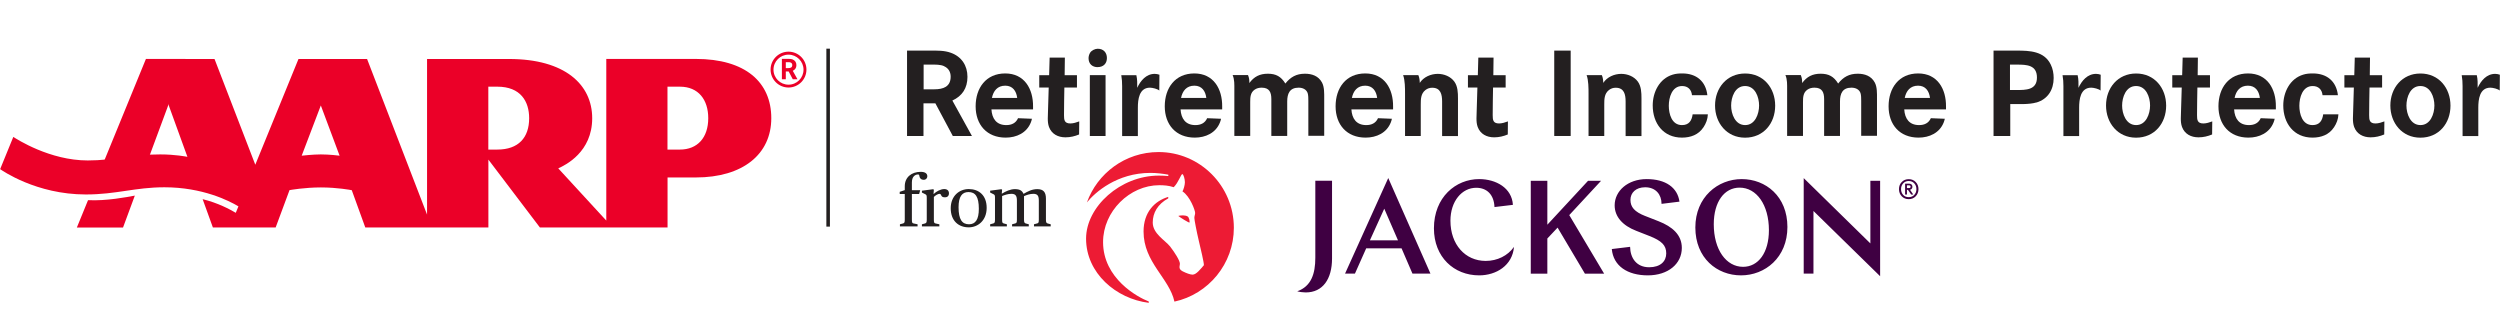 <svg
  width="400"
  height="50"
  viewBox="0 0 400 50"
  fill="none"
  xmlns="http://www.w3.org/2000/svg"
>
  <path
    d="M126.844 12.683L126.184 11.431H125.728V12.683H125.102V9.416H125.99C126.252 9.416 126.537 9.416 126.787 9.496C127.197 9.644 127.425 9.985 127.425 10.418C127.425 10.85 127.231 11.146 126.844 11.329L127.595 12.683H126.867H126.844ZM126.514 10.008C126.377 9.94 126.184 9.951 126.024 9.951H125.728V10.896H126.138C126.48 10.896 126.764 10.805 126.764 10.406C126.764 10.224 126.673 10.076 126.514 10.008Z"
    fill="#EB0028"
  />
  <path
    d="M126.161 8.266C124.579 8.266 123.292 9.552 123.292 11.134C123.292 12.717 124.579 14.003 126.161 14.003C127.744 14.003 129.03 12.717 129.03 11.134C129.03 9.552 127.744 8.266 126.161 8.266ZM126.161 13.548C124.841 13.548 123.759 12.478 123.759 11.146C123.759 9.814 124.841 8.744 126.161 8.744C127.482 8.744 128.563 9.825 128.563 11.146C128.563 12.466 127.493 13.548 126.161 13.548Z"
    fill="#EB0028"
  />
  <path
    d="M14.094 32.026C17.042 32.173 20.355 31.525 21.573 31.297L19.683 36.408H12.295L14.082 32.037L14.094 32.026Z"
    fill="#EB0028"
  />
  <path
    d="M23.349 9.428L16.541 26.049C19.125 25.867 21.926 25.252 23.861 25.093L29.667 9.428H23.338H23.349Z"
    fill="#EB0028"
  />
  <path
    d="M37.705 34.041C36.76 33.483 34.882 32.47 32.422 31.866L34.062 36.397H44.103L46.323 30.42C46.448 30.398 48.748 29.988 51.343 29.988C53.939 29.988 56.136 30.398 56.284 30.432L58.447 36.397H78.142V25.537L86.384 36.397H106.808V28.394H111.327C118.841 28.394 123.406 24.683 123.406 18.911C123.406 13.139 119.251 9.428 111.327 9.428H97.006V35.293L89.321 26.937C90.505 26.402 94.752 24.318 94.752 18.922C94.752 13.526 90.38 9.439 81.455 9.439H68.329V34.337L58.732 9.439H47.757L40.847 26.356L34.324 9.439H24.305L29.986 25.093C29.793 25.058 28.028 24.706 25.637 24.706C20.196 24.706 18.443 25.673 14.037 25.673C7.958 25.673 2.675 22.258 2.129 21.905L0.023 27.062C0.307 27.256 5.783 31.115 13.729 31.115C18.613 31.115 21.607 29.965 26.309 29.965C32.388 29.965 36.623 32.105 38.149 33.016L37.728 34.041H37.705ZM51.332 16.873L54.337 24.91C54.189 24.888 52.687 24.706 51.332 24.706C50.057 24.706 48.406 24.899 48.27 24.91L51.332 16.873ZM78.131 23.931V13.868H79.576C83.311 13.868 84.665 16.236 84.665 18.911C84.665 22.03 82.946 23.931 79.576 23.931H78.131ZM106.796 23.931V13.868H108.789C111.76 13.868 113.32 15.974 113.32 18.911C113.32 22.042 111.578 23.931 108.789 23.931H106.796Z"
    fill="#EB0028"
  />
  <path d="M132.787 7.787H132.218V36.259H132.787V7.787Z" fill="#231F20" />
  <path
    d="M152.448 21.756L149.658 16.53H147.757V21.756H145.127V8.095H148.827C149.932 8.095 151.093 8.06 152.14 8.447C153.859 9.062 154.793 10.497 154.793 12.295C154.793 14.094 153.962 15.358 152.379 16.086L155.51 21.756H152.448ZM151.059 10.588C150.478 10.315 149.67 10.337 149.032 10.337H147.78V14.288H149.499C150.888 14.288 152.106 13.9 152.106 12.261C152.106 11.51 151.753 10.906 151.059 10.599V10.588Z"
    fill="#231F20"
  />
  <path
    d="M158.629 17.499C158.72 18.99 159.438 20.015 161.009 20.015C161.84 20.015 162.534 19.708 162.887 18.911L165.107 19.002C165.073 19.195 165.016 19.389 164.936 19.582C164.276 21.267 162.637 22.019 160.906 22.019C157.889 22.019 156.102 19.947 156.102 17.01C156.102 14.072 157.764 11.75 160.838 11.75C163.912 11.75 165.323 14.232 165.289 17.055V17.499H158.618H158.629ZM160.838 13.708C159.597 13.708 158.937 14.539 158.709 15.666H162.751C162.614 14.562 162.033 13.708 160.838 13.708Z"
    fill="#231F20"
  />
  <path
    d="M172.678 21.506C171.96 21.802 171.266 21.973 170.469 21.973C169.285 21.973 168.26 21.449 167.839 20.311C167.68 19.867 167.646 19.423 167.646 18.956C167.646 18.569 167.668 18.159 167.68 17.772L167.794 14.004H166.28V12.034H167.862L167.942 9.211H170.378L170.344 12.034H172.313V14.004H170.298C170.275 15.472 170.241 16.941 170.241 18.421C170.241 19.195 170.298 19.753 171.266 19.753C171.733 19.753 172.256 19.582 172.678 19.423L172.655 21.517L172.678 21.506Z"
    fill="#231F20"
  />
  <path
    d="M175.638 10.747C174.75 10.747 174.169 10.201 174.169 9.313C174.169 9.017 174.26 8.698 174.419 8.436C174.647 8.072 175.194 7.799 175.638 7.799C176.548 7.799 177.106 8.402 177.106 9.29C177.106 10.178 176.525 10.736 175.638 10.736V10.747ZM174.374 21.756V12.022H176.89V21.756H174.374Z"
    fill="#231F20"
  />
  <path
    d="M185.508 14.505C185.223 14.22 184.381 14.027 183.994 14.027C182.252 14.027 182.058 15.928 182.058 17.237V21.768H179.542V13.777C179.542 13.173 179.508 12.615 179.406 12.035H181.819C181.979 12.718 181.956 13.355 181.956 14.05C182.48 12.911 183.39 11.818 184.756 11.818C185.03 11.818 185.257 11.875 185.508 11.955L185.485 14.505H185.508Z"
    fill="#231F20"
  />
  <path
    d="M188.889 17.499C188.98 18.99 189.697 20.015 191.268 20.015C192.099 20.015 192.794 19.708 193.147 18.911L195.367 19.002C195.332 19.195 195.276 19.389 195.196 19.582C194.536 21.267 192.896 22.019 191.166 22.019C188.149 22.019 186.362 19.947 186.362 17.01C186.362 14.072 188.024 11.75 191.097 11.75C194.171 11.75 195.583 14.232 195.549 17.055V17.499H188.878H188.889ZM191.097 13.708C189.857 13.708 189.196 14.539 188.969 15.666H193.01C192.873 14.562 192.293 13.708 191.097 13.708Z"
    fill="#231F20"
  />
  <path
    d="M209.335 21.756V16.121C209.335 15.757 209.335 15.21 209.221 14.88C208.994 14.265 208.39 14.026 207.775 14.026C206.341 14.026 205.954 14.994 205.954 16.235V21.745H203.415V15.859C203.415 14.778 203.108 14.026 201.867 14.026C201.457 14.026 201.059 14.117 200.729 14.356C200.057 14.823 200.034 15.597 200.034 16.326V21.745H197.495V14.3C197.495 13.525 197.53 12.728 197.222 12.011H199.681C199.875 12.501 199.897 12.763 199.897 13.286C200.649 12.262 201.56 11.795 202.857 11.795C204.155 11.795 204.963 12.239 205.658 13.366C206.489 12.319 207.423 11.795 208.789 11.795C209.916 11.795 210.952 12.148 211.521 13.207C211.908 13.924 211.874 14.948 211.874 15.757V21.733H209.335V21.756Z"
    fill="#231F20"
  />
  <path
    d="M216.223 17.499C216.314 18.99 217.031 20.015 218.602 20.015C219.433 20.015 220.127 19.708 220.48 18.911L222.7 19.002C222.666 19.195 222.609 19.389 222.53 19.582C221.869 21.267 220.23 22.019 218.499 22.019C215.483 22.019 213.695 19.947 213.695 17.01C213.695 14.072 215.357 11.75 218.443 11.75C221.528 11.75 222.928 14.232 222.894 17.055V17.499H216.223ZM218.431 13.708C217.19 13.708 216.53 14.539 216.302 15.666H220.344C220.207 14.562 219.627 13.708 218.431 13.708Z"
    fill="#231F20"
  />
  <path
    d="M230.738 21.757V16.247C230.738 15.12 230.51 14.038 229.155 14.038C228.745 14.038 228.404 14.152 228.074 14.403C227.322 14.983 227.322 15.894 227.322 16.759V21.757H224.806V15.006C224.806 14.118 224.806 12.854 224.499 12.023H226.935C227.106 12.41 227.152 12.832 227.163 13.264C227.766 12.319 228.939 11.818 230.043 11.818C231.045 11.818 232.092 12.228 232.696 13.059C233.242 13.811 233.276 14.835 233.276 15.735V21.768H230.738V21.757Z"
    fill="#231F20"
  />
  <path
    d="M241.268 21.506C240.551 21.802 239.856 21.973 239.06 21.973C237.876 21.973 236.851 21.449 236.43 20.311C236.27 19.867 236.236 19.423 236.236 18.956C236.236 18.569 236.259 18.159 236.27 17.772L236.384 14.004H234.87V12.034H236.453L236.532 9.211H238.968L238.934 12.034H240.904V14.004H238.889C238.866 15.472 238.832 16.941 238.832 18.421C238.832 19.195 238.889 19.753 239.856 19.753C240.323 19.753 240.847 19.582 241.268 19.423L241.245 21.517L241.268 21.506Z"
    fill="#231F20"
  />
  <path d="M248.679 21.757V8.096H251.309V21.757H248.679Z" fill="#231F20" />
  <path
    d="M260.098 21.757V16.247C260.098 15.12 259.87 14.038 258.515 14.038C258.105 14.038 257.764 14.152 257.434 14.403C256.682 14.983 256.682 15.894 256.682 16.759V21.757H254.166V15.006C254.166 14.118 254.167 12.854 253.859 12.023H256.295C256.466 12.41 256.512 12.832 256.523 13.264C257.126 12.319 258.299 11.818 259.403 11.818C260.405 11.818 261.452 12.228 262.056 13.059C262.602 13.811 262.636 14.835 262.636 15.735V21.768H260.098V21.757Z"
    fill="#231F20"
  />
  <path
    d="M272.541 20.379C271.767 21.563 270.492 22.019 269.114 22.019C266.12 22.019 264.435 19.719 264.435 16.873C264.435 14.767 265.483 12.592 267.623 11.944C268.124 11.784 268.648 11.75 269.171 11.75C271.414 11.75 272.928 13.002 273.178 15.234H270.719C270.628 14.323 270.059 13.765 269.137 13.765C267.509 13.765 267.008 15.609 267.008 16.919C267.008 18.228 267.475 20.015 269.114 20.015C270.241 20.015 270.685 19.298 270.822 18.296H273.258C273.224 19.07 272.974 19.73 272.541 20.391V20.379Z"
    fill="#231F20"
  />
  <path
    d="M279.212 22.028C276.286 22.028 274.408 19.683 274.408 16.883C274.408 14.082 276.286 11.76 279.224 11.76C282.161 11.76 284.028 14.082 284.028 16.905C284.028 19.729 282.172 22.028 279.212 22.028ZM279.212 13.763C277.584 13.763 276.981 15.562 276.981 16.894C276.981 18.226 277.618 20.013 279.224 20.013C280.829 20.013 281.455 18.215 281.455 16.883C281.455 15.551 280.84 13.763 279.212 13.763Z"
    fill="#231F20"
  />
  <path
    d="M297.791 21.756V16.121C297.791 15.757 297.791 15.21 297.677 14.88C297.45 14.265 296.846 14.026 296.22 14.026C294.786 14.026 294.399 14.994 294.399 16.235V21.745H291.86V15.859C291.86 14.778 291.553 14.026 290.312 14.026C289.902 14.026 289.504 14.117 289.173 14.356C288.502 14.823 288.479 15.597 288.479 16.326V21.745H285.94V14.3C285.94 13.525 285.974 12.728 285.667 12.011H288.126C288.32 12.501 288.342 12.763 288.342 13.286C289.094 12.262 290.004 11.795 291.302 11.795C292.6 11.795 293.408 12.239 294.103 13.366C294.934 12.319 295.867 11.795 297.233 11.795C298.361 11.795 299.396 12.148 299.966 13.207C300.353 13.924 300.319 14.948 300.319 15.757V21.733H297.78L297.791 21.756Z"
    fill="#231F20"
  />
  <path
    d="M304.679 17.499C304.77 18.99 305.487 20.015 307.058 20.015C307.889 20.015 308.584 19.708 308.937 18.911L311.168 19.002C311.134 19.195 311.065 19.389 310.997 19.582C310.337 21.267 308.698 22.019 306.967 22.019C303.95 22.019 302.174 19.947 302.174 17.01C302.174 14.072 303.836 11.75 306.91 11.75C309.984 11.75 311.396 14.232 311.361 17.055V17.499H304.679ZM306.887 13.708C305.647 13.708 304.986 14.539 304.759 15.666H308.8C308.663 14.562 308.083 13.708 306.887 13.708Z"
    fill="#231F20"
  />
  <path
    d="M325.82 16.395C324.624 16.748 322.894 16.645 321.642 16.645V21.757H318.966V8.096H322.643C324.75 8.096 327.072 8.175 328.119 10.327C328.449 10.987 328.586 11.761 328.586 12.479C328.586 14.334 327.675 15.86 325.82 16.406V16.395ZM322.723 10.338H321.596V14.403H322.598C324.112 14.403 325.911 14.425 325.911 12.41C325.911 10.395 324.271 10.338 322.723 10.338Z"
    fill="#231F20"
  />
  <path
    d="M336.111 14.505C335.826 14.22 334.984 14.027 334.597 14.027C332.855 14.027 332.662 15.928 332.662 17.237V21.768H330.146V13.777C330.146 13.173 330.111 12.615 330.009 12.035H332.423C332.582 12.718 332.559 13.355 332.559 14.05C333.083 12.911 333.994 11.818 335.36 11.818C335.633 11.818 335.861 11.875 336.111 11.955L336.088 14.505H336.111Z"
    fill="#231F20"
  />
  <path
    d="M341.769 22.028C338.843 22.028 336.965 19.683 336.965 16.883C336.965 14.082 338.843 11.76 341.78 11.76C344.718 11.76 346.585 14.082 346.585 16.905C346.585 19.729 344.729 22.028 341.769 22.028ZM341.769 13.763C340.141 13.763 339.538 15.562 339.538 16.894C339.538 18.226 340.175 20.013 341.78 20.013C343.386 20.013 344.012 18.215 344.012 16.883C344.012 15.551 343.397 13.763 341.769 13.763Z"
    fill="#231F20"
  />
  <path
    d="M353.962 21.506C353.245 21.802 352.55 21.973 351.753 21.973C350.569 21.973 349.545 21.449 349.123 20.311C348.964 19.867 348.93 19.423 348.93 18.956C348.93 18.569 348.953 18.159 348.964 17.772L349.078 14.004H347.564V12.034H349.146L349.226 9.211H351.662L351.628 12.034H353.597V14.004H351.582C351.56 15.472 351.525 16.941 351.525 18.421C351.525 19.195 351.582 19.753 352.55 19.753C353.017 19.753 353.541 19.582 353.962 19.423L353.939 21.517L353.962 21.506Z"
    fill="#231F20"
  />
  <path
    d="M357.457 17.499C357.548 18.99 358.265 20.015 359.836 20.015C360.667 20.015 361.362 19.708 361.714 18.911L363.946 19.002C363.912 19.195 363.855 19.389 363.775 19.582C363.115 21.267 361.475 22.019 359.745 22.019C356.728 22.019 354.952 19.947 354.952 17.01C354.952 14.072 356.614 11.75 359.688 11.75C362.762 11.75 364.173 14.232 364.139 17.055V17.499H357.457ZM359.665 13.708C358.424 13.708 357.764 14.539 357.536 15.666H361.578C361.441 14.562 360.861 13.708 359.665 13.708Z"
    fill="#231F20"
  />
  <path
    d="M373.429 20.379C372.655 21.563 371.38 22.019 370.002 22.019C367.008 22.019 365.323 19.719 365.323 16.873C365.323 14.767 366.371 12.592 368.511 11.944C369.012 11.784 369.535 11.75 370.059 11.75C372.302 11.75 373.816 13.002 374.066 15.234H371.607C371.516 14.323 370.947 13.765 370.025 13.765C368.397 13.765 367.896 15.609 367.896 16.919C367.896 18.228 368.363 20.015 370.002 20.015C371.129 20.015 371.573 19.298 371.71 18.296H374.146C374.112 19.07 373.862 19.73 373.429 20.391V20.379Z"
    fill="#231F20"
  />
  <path
    d="M381.5 21.506C380.783 21.802 380.089 21.973 379.292 21.973C378.108 21.973 377.083 21.449 376.662 20.311C376.503 19.867 376.468 19.423 376.468 18.956C376.468 18.569 376.491 18.159 376.503 17.772L376.616 14.004H375.102V12.034H376.685L376.764 9.211H379.201L379.167 12.034H381.136V14.004H379.121C379.098 15.472 379.064 16.941 379.064 18.421C379.064 19.195 379.121 19.753 380.089 19.753C380.555 19.753 381.079 19.582 381.5 19.423L381.478 21.517L381.5 21.506Z"
    fill="#231F20"
  />
  <path
    d="M387.261 22.028C384.335 22.028 382.457 19.683 382.457 16.883C382.457 14.082 384.335 11.76 387.272 11.76C390.21 11.76 392.077 14.082 392.077 16.905C392.077 19.729 390.221 22.028 387.261 22.028ZM387.261 13.763C385.633 13.763 385.03 15.562 385.03 16.894C385.03 18.226 385.667 20.013 387.272 20.013C388.878 20.013 389.504 18.215 389.504 16.883C389.504 15.551 388.889 13.763 387.261 13.763Z"
    fill="#231F20"
  />
  <path
    d="M399.977 14.505C399.693 14.22 398.85 14.027 398.463 14.027C396.721 14.027 396.528 15.928 396.528 17.237V21.768H394.012V13.777C394.012 13.173 393.978 12.615 393.875 12.035H396.289C396.448 12.718 396.425 13.355 396.425 14.05C396.949 12.911 397.86 11.818 399.226 11.818C399.499 11.818 399.727 11.875 399.977 11.955L399.954 14.505H399.977Z"
    fill="#231F20"
  />
  <path
    d="M143.989 35.884L144.456 35.759C144.683 35.702 144.763 35.611 144.763 35.167V31.035H143.955V30.693L144.763 30.42V29.794C144.763 28.382 145.822 27.494 147.313 27.494C148.042 27.494 148.372 27.779 148.372 28.211C148.372 28.473 148.178 28.769 147.814 28.769C147.382 28.769 147.154 28.53 147.108 28.2C147.074 27.972 147.04 27.915 146.881 27.915C146.437 27.915 145.902 28.234 145.902 29.19V30.431H147.234L147.063 31.035H145.902V35.11C145.902 35.645 145.958 35.714 146.198 35.759L146.812 35.884V36.226H143.989V35.884Z"
    fill="#231F20"
  />
  <path
    d="M147.507 35.885L147.974 35.76C148.201 35.703 148.281 35.612 148.281 35.168V31.639C148.281 31.183 148.224 31.161 147.939 31.024L147.507 30.808V30.512L149.306 30.273L149.419 30.364L149.362 31.024H149.408C149.806 30.626 150.512 30.25 151.082 30.25C151.548 30.25 151.833 30.5 151.833 30.933C151.833 31.366 151.548 31.571 151.218 31.571C150.797 31.571 150.672 31.457 150.569 31.206C150.501 31.047 150.421 31.013 150.307 31.013C150.08 31.013 149.624 31.286 149.419 31.514V35.168C149.419 35.646 149.488 35.715 149.715 35.76L150.296 35.885V36.227H147.507V35.885Z"
    fill="#231F20"
  />
  <path
    d="M152.117 33.324C152.117 31.331 153.506 30.25 154.998 30.25C156.614 30.25 157.867 31.24 157.867 33.255C157.867 35.27 156.478 36.375 154.998 36.375C153.37 36.375 152.117 35.339 152.117 33.324ZM156.614 33.415C156.614 31.48 156.068 30.728 154.952 30.728C153.928 30.728 153.37 31.457 153.37 33.164C153.37 35.1 153.928 35.885 155.043 35.885C156.068 35.885 156.614 35.123 156.614 33.415Z"
    fill="#231F20"
  />
  <path
    d="M158.424 35.884L158.891 35.758C159.119 35.702 159.198 35.61 159.198 35.166V31.637C159.198 31.182 159.142 31.159 158.857 31.023L158.424 30.806V30.51L160.223 30.271L160.337 30.362L160.28 30.977H160.325C160.895 30.613 161.669 30.26 162.375 30.26C163.206 30.26 163.547 30.533 163.752 31H163.798C164.424 30.635 165.118 30.26 165.961 30.26C166.963 30.26 167.35 30.761 167.35 31.785V35.166C167.35 35.61 167.441 35.702 167.646 35.758L168.112 35.884V36.225H165.437V35.884L165.904 35.758C166.143 35.702 166.211 35.645 166.211 35.166V32.104C166.211 31.341 166.018 31.011 165.323 31.011C164.765 31.011 164.185 31.227 163.843 31.387V35.166C163.843 35.61 163.934 35.702 164.139 35.758L164.606 35.884V36.225H161.931V35.884L162.397 35.758C162.637 35.702 162.705 35.645 162.705 35.166V32.104C162.705 31.353 162.511 31.011 161.817 31.011C161.259 31.011 160.667 31.227 160.337 31.364V35.166C160.337 35.645 160.405 35.702 160.633 35.758L161.1 35.884V36.225H158.424V35.884Z"
    fill="#231F20"
  />
  <path
    d="M190.323 35.621C190.369 35.473 190.301 34.779 189.982 34.608C189.811 34.517 189.526 34.46 189.253 34.46C188.889 34.46 188.65 34.506 188.525 34.551C188.809 34.79 190.209 35.656 190.312 35.61L190.323 35.621ZM192.623 42.429C192.122 43.01 191.416 43.943 190.813 43.943C190.449 43.943 189.8 43.704 189.219 43.408C188.809 43.192 188.718 42.976 188.718 42.714C188.718 42.566 188.786 42.327 188.786 42.213C188.786 41.712 188.012 40.471 187.215 39.435C186.396 38.422 184.438 37.386 184.438 35.599C184.438 34.084 185.212 32.661 186.919 31.739V31.5C184.722 32.172 182.969 33.959 182.969 37.044C182.969 41.985 187.09 44.501 187.91 48.258C193.34 47.074 197.416 42.224 197.416 36.441C197.416 29.736 191.985 24.328 185.383 24.328C179.975 24.328 175.546 27.8 173.907 32.388C175.205 30.772 178.734 27.664 184.062 27.664C185.075 27.664 186.043 27.789 186.931 27.948V28.165C186.453 28.119 185.895 28.096 185.417 28.096C179.246 28.096 173.771 33.094 173.771 38.183C173.771 43.704 178.575 47.803 183.8 48.452V48.235C182.036 47.564 176.491 44.569 176.491 38.729C176.491 33.811 180.76 29.633 185.485 29.633C186.179 29.633 186.976 29.679 187.796 29.952C188.57 29.178 188.957 27.857 189.174 27.857C189.344 27.857 189.583 28.609 189.583 29.155C189.583 29.633 189.367 30.316 189.196 30.624C190.403 31.398 191.223 33.663 191.223 34.073C191.223 34.335 191.097 34.551 191.097 34.87C191.097 35.155 191.439 36.965 191.826 38.604C192.111 39.811 192.623 41.928 192.623 42.418V42.429Z"
    fill="#ED1B34"
  />
  <path
    d="M228.859 43.773H225.991L224.249 39.732H218.591L216.792 43.773H215.21L222.12 28.484L228.871 43.773H228.859ZM219.183 38.457H223.68L221.482 33.391L219.183 38.457ZM236.658 44.058C232.639 44.058 229.429 41.132 229.429 36.533C229.429 31.547 232.935 28.655 236.658 28.655C239.367 28.655 241.906 30.078 242.065 32.776L239.117 33.129C239.037 31.148 237.91 30.044 236.191 30.044C233.914 30.044 232.07 32.184 232.07 35.315C232.07 39.117 234.426 41.747 237.716 41.747C239.561 41.747 241.246 40.916 242.236 39.504C241.997 42.476 239.39 44.058 236.669 44.058H236.658ZM244.923 28.928H247.575V35.953L254.087 28.928H256.17L251.082 34.416L256.66 43.785H253.586L249.215 36.419L247.575 38.161V43.785H244.923V28.94V28.928ZM288.593 28.496L299.26 38.947V28.928H300.82V44.195L290.153 33.755V43.773H288.593V28.484V28.496ZM207.559 46.608C209.802 45.811 210.451 43.796 210.451 41.246V28.917H213.126V41.349C213.126 44.65 211.646 46.79 208.914 46.79C208.493 46.79 207.889 46.711 207.571 46.608H207.559ZM263.274 34.575L265.392 35.406C267.566 36.26 269.092 37.569 269.092 39.664C269.092 42.214 266.894 44.058 263.65 44.058C260.405 44.058 258.129 42.555 257.889 39.846L260.815 39.493C260.849 41.292 261.84 42.76 263.866 42.76C265.654 42.76 266.598 41.827 266.598 40.54C266.598 39.254 265.87 38.525 263.889 37.751L261.772 36.92C259.631 36.089 258.345 34.678 258.345 32.856C258.345 30.556 260.44 28.655 263.468 28.655C266.496 28.655 268.397 29.998 268.716 32.264L265.847 32.617C265.847 31.148 264.936 29.964 263.229 29.964C261.726 29.964 260.872 30.852 260.872 31.979C260.872 33.106 261.487 33.881 263.263 34.575H263.274ZM271.255 36.397C271.255 31.547 274.841 28.655 278.677 28.655C282.514 28.655 285.986 31.41 285.986 36.317C285.986 41.223 282.4 44.058 278.563 44.058C274.727 44.058 271.255 41.303 271.255 36.397ZM278.894 42.692C281.33 42.692 283.026 40.438 283.026 36.829C283.026 32.765 281.045 30.021 278.336 30.021C275.899 30.021 274.203 32.275 274.203 35.884C274.203 39.948 276.184 42.692 278.894 42.692Z"
    fill="#3F0042"
  />
  <path
    d="M303.837 30.26C303.837 29.804 303.985 29.417 304.281 29.121C304.577 28.814 304.952 28.666 305.396 28.666C305.84 28.666 306.216 28.814 306.512 29.121C306.808 29.429 306.956 29.804 306.956 30.26C306.956 30.715 306.808 31.102 306.512 31.41C306.216 31.717 305.84 31.865 305.396 31.865C304.952 31.865 304.577 31.717 304.281 31.41C303.985 31.102 303.837 30.727 303.837 30.26ZM304.167 30.26C304.167 30.624 304.281 30.931 304.508 31.182C304.736 31.432 305.032 31.546 305.396 31.546C305.761 31.546 306.068 31.421 306.284 31.182C306.512 30.931 306.626 30.636 306.626 30.26C306.626 29.884 306.512 29.588 306.284 29.338C306.057 29.087 305.761 28.962 305.396 28.962C305.032 28.962 304.736 29.087 304.508 29.338C304.281 29.588 304.167 29.895 304.167 30.26ZM304.816 29.383H305.442C305.795 29.383 305.988 29.577 305.988 29.884C305.988 30.009 305.954 30.112 305.874 30.203C305.806 30.294 305.715 30.34 305.601 30.362L306.125 31.125H305.783L305.271 30.374H305.112V31.125H304.816V29.372V29.383ZM305.442 30.089C305.613 30.089 305.692 30.021 305.692 29.873C305.692 29.725 305.613 29.657 305.442 29.657H305.112V30.089H305.442Z"
    fill="#3F0042"
  />
</svg>
